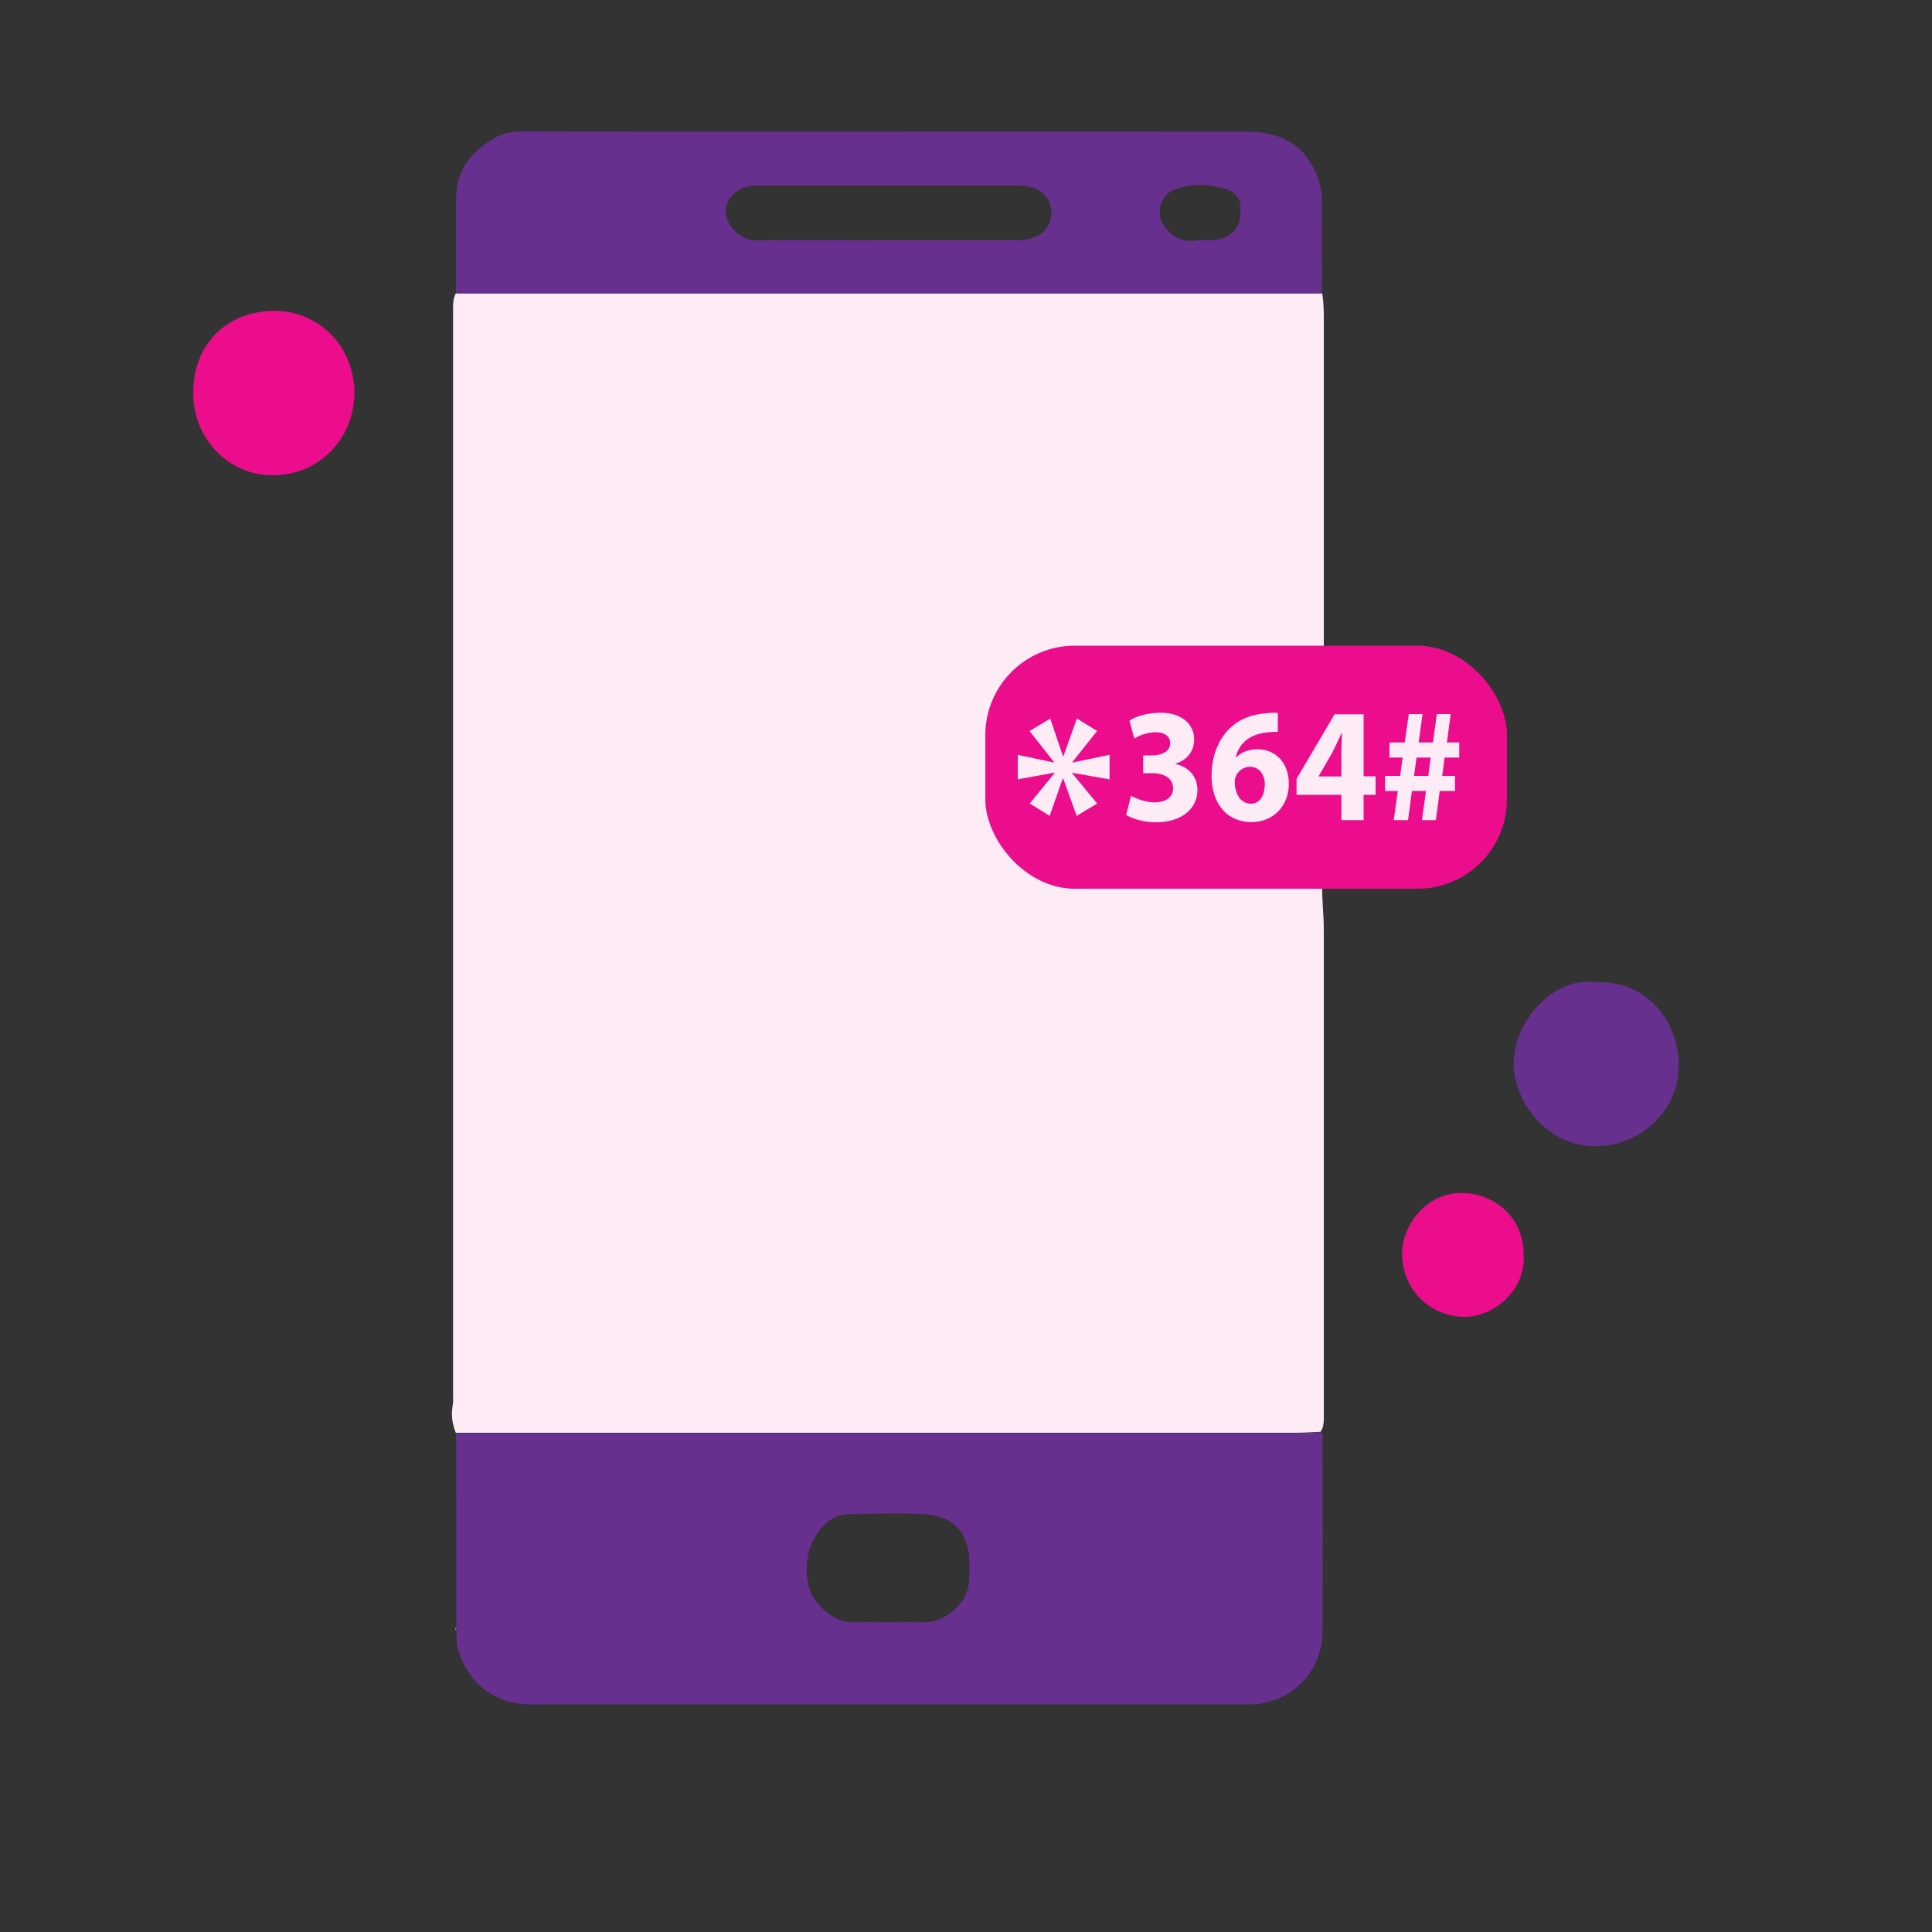 <?xml version="1.0" encoding="UTF-8"?>
<svg id="Layer_1" data-name="Layer 1" xmlns="http://www.w3.org/2000/svg" viewBox="0 0 100 100">
  <rect x="0" y="0" width="100" height="100" fill="#333333" stroke="none"/>
  <defs>
    <style>
      .cls-1 {
        fill: #fefeff;
      }

      .cls-2 {
        fill: #eb0d8c;
      }

      .cls-3 {
        fill: #93af9e;
      }

      .cls-4 {
        fill: #fdecf6;
      }

      .cls-5 {
        fill: #67308f;
      }
    </style>
  </defs>
  <path class="cls-4" d="m68.44,15.19c.07.43.08.87.08,1.3,0,5.69,0,11.39,0,17.08,0,.1.03.21,0,.29-.12.35.09.37.34.36,1.29,0,2.59,0,3.88,0,.47,0,.93.08,1.39.21,1,.29,1.63.96,2.02,1.9.25.61.38,1.22.36,1.89-.03,1.13.04,2.26-.02,3.39-.06,1.08-.21,2.16-1.15,2.89-.72.56-1.53.94-2.47.94-1.33,0-2.65,0-3.98,0-.34,0-.44.1-.45.44-.02.74.08,1.47.08,2.2,0,8.41,0,16.82,0,25.23,0,.28,0,.56-.17.8-.44.02-.88.05-1.32.05-13.24,0-26.48,0-39.73,0-1.24,0-2.47,0-3.71,0-.18-.46-.25-.92-.16-1.41.04-.22.02-.46.02-.69,0-18.68,0-37.36,0-56.03,0-.29,0-.59.15-.86.03,0,.07.01.1.01,14.64,0,29.27,0,43.91,0,.28,0,.56,0,.83,0Zm-1.79,25.54c.15.04.44-.11.4.24-.02.16-.09.32-.17.45-.1.17-.15.34-.07.51.06.12.21.08.31.06.22-.03.31-.23.3-.39-.05-.63.12-1,.85-.9.11.02.28-.09.26-.29-.03-.2-.18-.16-.3-.16-.5.04-.54-.22-.44-.61.07-.28.12-.52.5-.52.11,0,.31-.05.33-.24.01-.12-.05-.19-.16-.21-.43-.07-.34-.38-.3-.66.02-.14.07-.28.08-.43.01-.15,0-.31-.18-.35-.19-.05-.27.09-.31.24-.08.28-.16.56-.22.84-.08.41-.39.26-.62.27-.29.02-.21-.21-.23-.38-.03-.24.1-.44.11-.67,0-.13.02-.29-.16-.31-.15-.02-.3.03-.31.23,0,.1,0,.2-.02.29-.09.61-.26.77-.85.88-.14.03-.35.05-.32.3.02.18.14.25.31.24.33-.03.46.08.48.43.03.43-.2.59-.55.66-.35.07-.35.29-.1.41.37.18.23.46.24.71,0,.21-.28.53.06.62.38.1.29-.35.41-.54.03-.05,0-.13.02-.19.07-.36.22-.62.67-.51Zm-7.04,1.17c.38,0,.75,0,1.13,0,.18,0,.43.08.41-.25-.02-.31-.26-.23-.44-.24-.31,0-.62.01-.93,0-.22-.01-.56.13-.63-.09-.09-.28.27-.41.47-.55.5-.35.98-.73,1.3-1.25.32-.52.38-1.11.03-1.61-.35-.48-.93-.58-1.51-.49-.56.09-.95.41-1.08.99-.03.11-.08.23.03.32.12.09.25.04.37-.02.18-.1.25-.3.36-.46.23-.36.77-.49,1.11-.28.35.22.46.69.25,1.08-.2.37-.49.65-.81.91-.57.46-1.12.95-1.46,1.63-.12.24-.08.33.18.33.41,0,.82,0,1.23,0Zm3.59-4.5c-.71,0-1.12.31-1.29.95-.03.11-.1.22.02.31.11.08.22.02.32-.03.23-.1.3-.34.44-.51.27-.32.58-.26.93-.16.38.11.29.39.3.63.02.55-.44.55-.79.7-.14.06-.37.09-.35.28.02.22.25.15.4.17.11.02.23.02.34.05.47.1.61.4.61.86,0,.48-.28.73-.67.85-.4.13-.74-.04-.93-.42-.08-.17-.19-.3-.35-.39-.14-.08-.26,0-.36.08-.09.07-.07.17-.02.26.37.7,1.22,1.18,2.15.83.67-.25,1.01-1.1.61-1.86-.23-.44-.55-.76-.08-1.2.02-.02,0-.06,0-.1.05-.75-.5-1.31-1.29-1.31Zm-6.37-.26c-.5.44-.9.81-1.32,1.16-.2.17-.57.3-.33.63.18.26.38-.07.56-.14.44-.18.52-.15.53.32,0,.78,0,1.57,0,2.35,0,.18-.12.45.25.45.37,0,.31-.25.31-.47,0-.7,0-1.4,0-2.1,0-.69,0-1.39,0-2.19Zm-3.04.75c-.14-.03-.43.13-.37-.23.03-.19.12-.4-.13-.42-.22-.01-.36.16-.34.43.02.2-.11.33-.33.26-.17-.06-.37-.1-.42.08-.05.16.18.24.31.33.17.13.55.21.09.47-.09.05-.09.18-.03.27.06.1.22.1.26.05.29-.45.57-.14.86-.01.09.04.2.06.27-.03.06-.09.04-.2-.04-.27-.36-.31-.2-.44.16-.53.13-.03.27-.09.23-.26-.03-.14-.17-.13-.29-.13-.07,0-.13,0-.22,0Z"/>
  <path class="cls-5" d="m23.6,74.18c1.24,0,2.47,0,3.71,0,13.24,0,26.48,0,39.73,0,.44,0,.88-.03,1.32-.05.17.12.09.3.09.45,0,3.29.02,6.58,0,9.87-.01,2.16-1.72,3.77-3.78,3.77-12.42,0-24.83,0-37.25,0-1.87,0-3.34-1.22-3.75-3.02-.06-.27-.03-.55-.05-.83,0-.04,0-.08,0-.12,0-3.36,0-6.71-.01-10.07Zm22.3,9.8s0,0,0-.01c.62,0,1.24-.03,1.86,0,1.07.05,2.21-.87,2.38-1.94.06-.37.03-.75.03-1.13,0-1.7-.97-2.46-2.36-2.53-1.27-.07-2.55-.02-3.83,0-.4,0-.79.13-1.1.37-.99.78-1.36,2.22-.99,3.47.23.8,1.27,1.8,2.3,1.76.57-.03,1.15,0,1.72,0Z"/>
  <path class="cls-5" d="m68.44,15.19c-.28,0-.56,0-.83,0-14.64,0-29.27,0-43.91,0-.03,0-.07,0-.1-.01,0-1.31,0-2.61,0-3.92,0-.04,0-.08,0-.12,0-.09,0-.18,0-.27,0-.07,0-.15,0-.22,0-.06,0-.12,0-.17,0-.07,0-.14.01-.22,0-1.53.87-2.52,2.12-3.19.49-.26,1.11-.28,1.7-.27,3.11.01,6.22.02,9.33.02,9.28,0,18.56-.02,27.84,0,1.56,0,2.84.58,3.5,2.11.19.44.31.92.32,1.4.02,1.62,0,3.24,0,4.86Zm-22.5-2.76h0c2.24,0,4.48,0,6.72,0,.36,0,.7-.07,1.02-.21.86-.38,1-1.69.25-2.26-.39-.3-.84-.36-1.31-.36-3.53,0-7.06,0-10.6,0-.96,0-1.93,0-2.89,0-.99,0-1.6.7-1.57,1.39.03.65.72,1.47,1.6,1.45,2.26-.04,4.51-.01,6.77-.01Zm15.99.01c.63-.02,1.09.03,1.53-.19.67-.33.78-.88.75-1.54-.02-.48-.3-.77-.68-.9-.89-.3-1.81-.32-2.71-.01-.7.24-1.01,1.16-.63,1.79.44.72,1.09.96,1.73.86Z"/>
  <path class="cls-5" d="m82.61,50.85c2.56-.15,4.24,1.97,4.28,4.18.05,2.53-2,4.12-3.92,4.28-2.83.24-4.6-2.28-4.62-4.21-.02-2.19,2-4.57,4.26-4.26Z"/>
  <path class="cls-2" d="m18.34,20.38c-.02,2.34-1.84,4.21-4.19,4.22-2.36.02-4.15-1.94-4.15-4.25,0-2.61,1.8-4.25,4.2-4.26,2.26-.01,4.14,1.79,4.15,4.29Z"/>
  <path class="cls-2" d="m78.86,64.9c.17,1.83-1.54,3.29-3.1,3.26-1.79-.04-3.19-1.45-3.19-3.28,0-1.45,1.26-3.18,3.14-3.13,1.78.05,3.15,1.37,3.15,3.15Z"/>
  <path class="cls-3" d="m23.61,84.25s0,.08,0,.12c-.07-.04-.07-.08,0-.12Z"/>
  <path class="cls-1" d="m66.64,40.25c.43,0,.64-.34.66-.86,0-.33-.23-.23-.4-.24-.41,0-.61.25-.63.69-.01.34.18.41.37.41Z"/>
  <rect class="cls-2" x="51" y="33.42" width="27" height="12.58" rx="4.63" ry="4.63"/>
  <g>
    <path class="cls-4" d="m58.55,41.19c.22.13.72.34,1.21.34.64,0,.96-.32.96-.72,0-.55-.51-.79-1.05-.79h-.5v-.92h.48c.41,0,.92-.17.92-.63,0-.33-.25-.57-.77-.57-.43,0-.88.19-1.09.33l-.25-.93c.31-.21.93-.41,1.62-.41,1.11,0,1.73.62,1.73,1.37,0,.58-.31,1.05-.96,1.27v.02c.63.12,1.13.62,1.13,1.34,0,.96-.81,1.67-2.14,1.67-.68,0-1.25-.19-1.55-.38l.25-.97Z"/>
    <path class="cls-4" d="m66.14,37.88c-.14,0-.28,0-.47.02-1.09.09-1.57.67-1.71,1.31h.02c.26-.27.63-.43,1.11-.43.88,0,1.62.65,1.62,1.79s-.8,1.98-1.92,1.98c-1.4,0-2.08-1.09-2.08-2.39,0-1.03.36-1.89.93-2.45.51-.5,1.2-.76,2.01-.8.23-.03.38-.02.49,0v.99Zm-.67,2.75c0-.51-.26-.94-.78-.94-.33,0-.6.21-.72.48-.04.08-.06.18-.06.33.02.58.29,1.1.85,1.1.43,0,.7-.41.7-.97Z"/>
    <path class="cls-4" d="m69.43,42.45v-1.31h-2.32v-.83l1.97-3.34h1.5v3.21h.62v.96h-.62v1.31h-1.16Zm0-2.27v-1.21c0-.33.02-.67.03-1.02h-.02c-.17.35-.31.67-.49,1.02l-.69,1.2v.02s1.17,0,1.17,0Z"/>
    <path class="cls-4" d="m72.14,42.45l.21-1.51h-.66v-.78h.78l.13-.95h-.68v-.78h.79l.21-1.47h.71l-.2,1.47h.74l.2-1.47h.72l-.2,1.47h.64v.78h-.76l-.12.95h.66v.78h-.79l-.2,1.51h-.72l.21-1.51h-.73l-.2,1.51h-.72Zm1.79-2.29l.12-.95h-.73l-.13.95h.74Z"/>
  </g>
  <path class="cls-4" d="m56.79,37.83l-1.28,1.61v.03l1.92-.4v1.27l-1.93-.34v.03l1.29,1.56-1.06.64-.7-1.94h-.02l-.68,1.94-1.03-.64,1.28-1.57v-.03s-1.9.35-1.9.35v-1.27l1.87.4v-.03l-1.26-1.6,1.07-.65.66,1.95h.02l.7-1.95,1.04.64Z"/>
</svg>